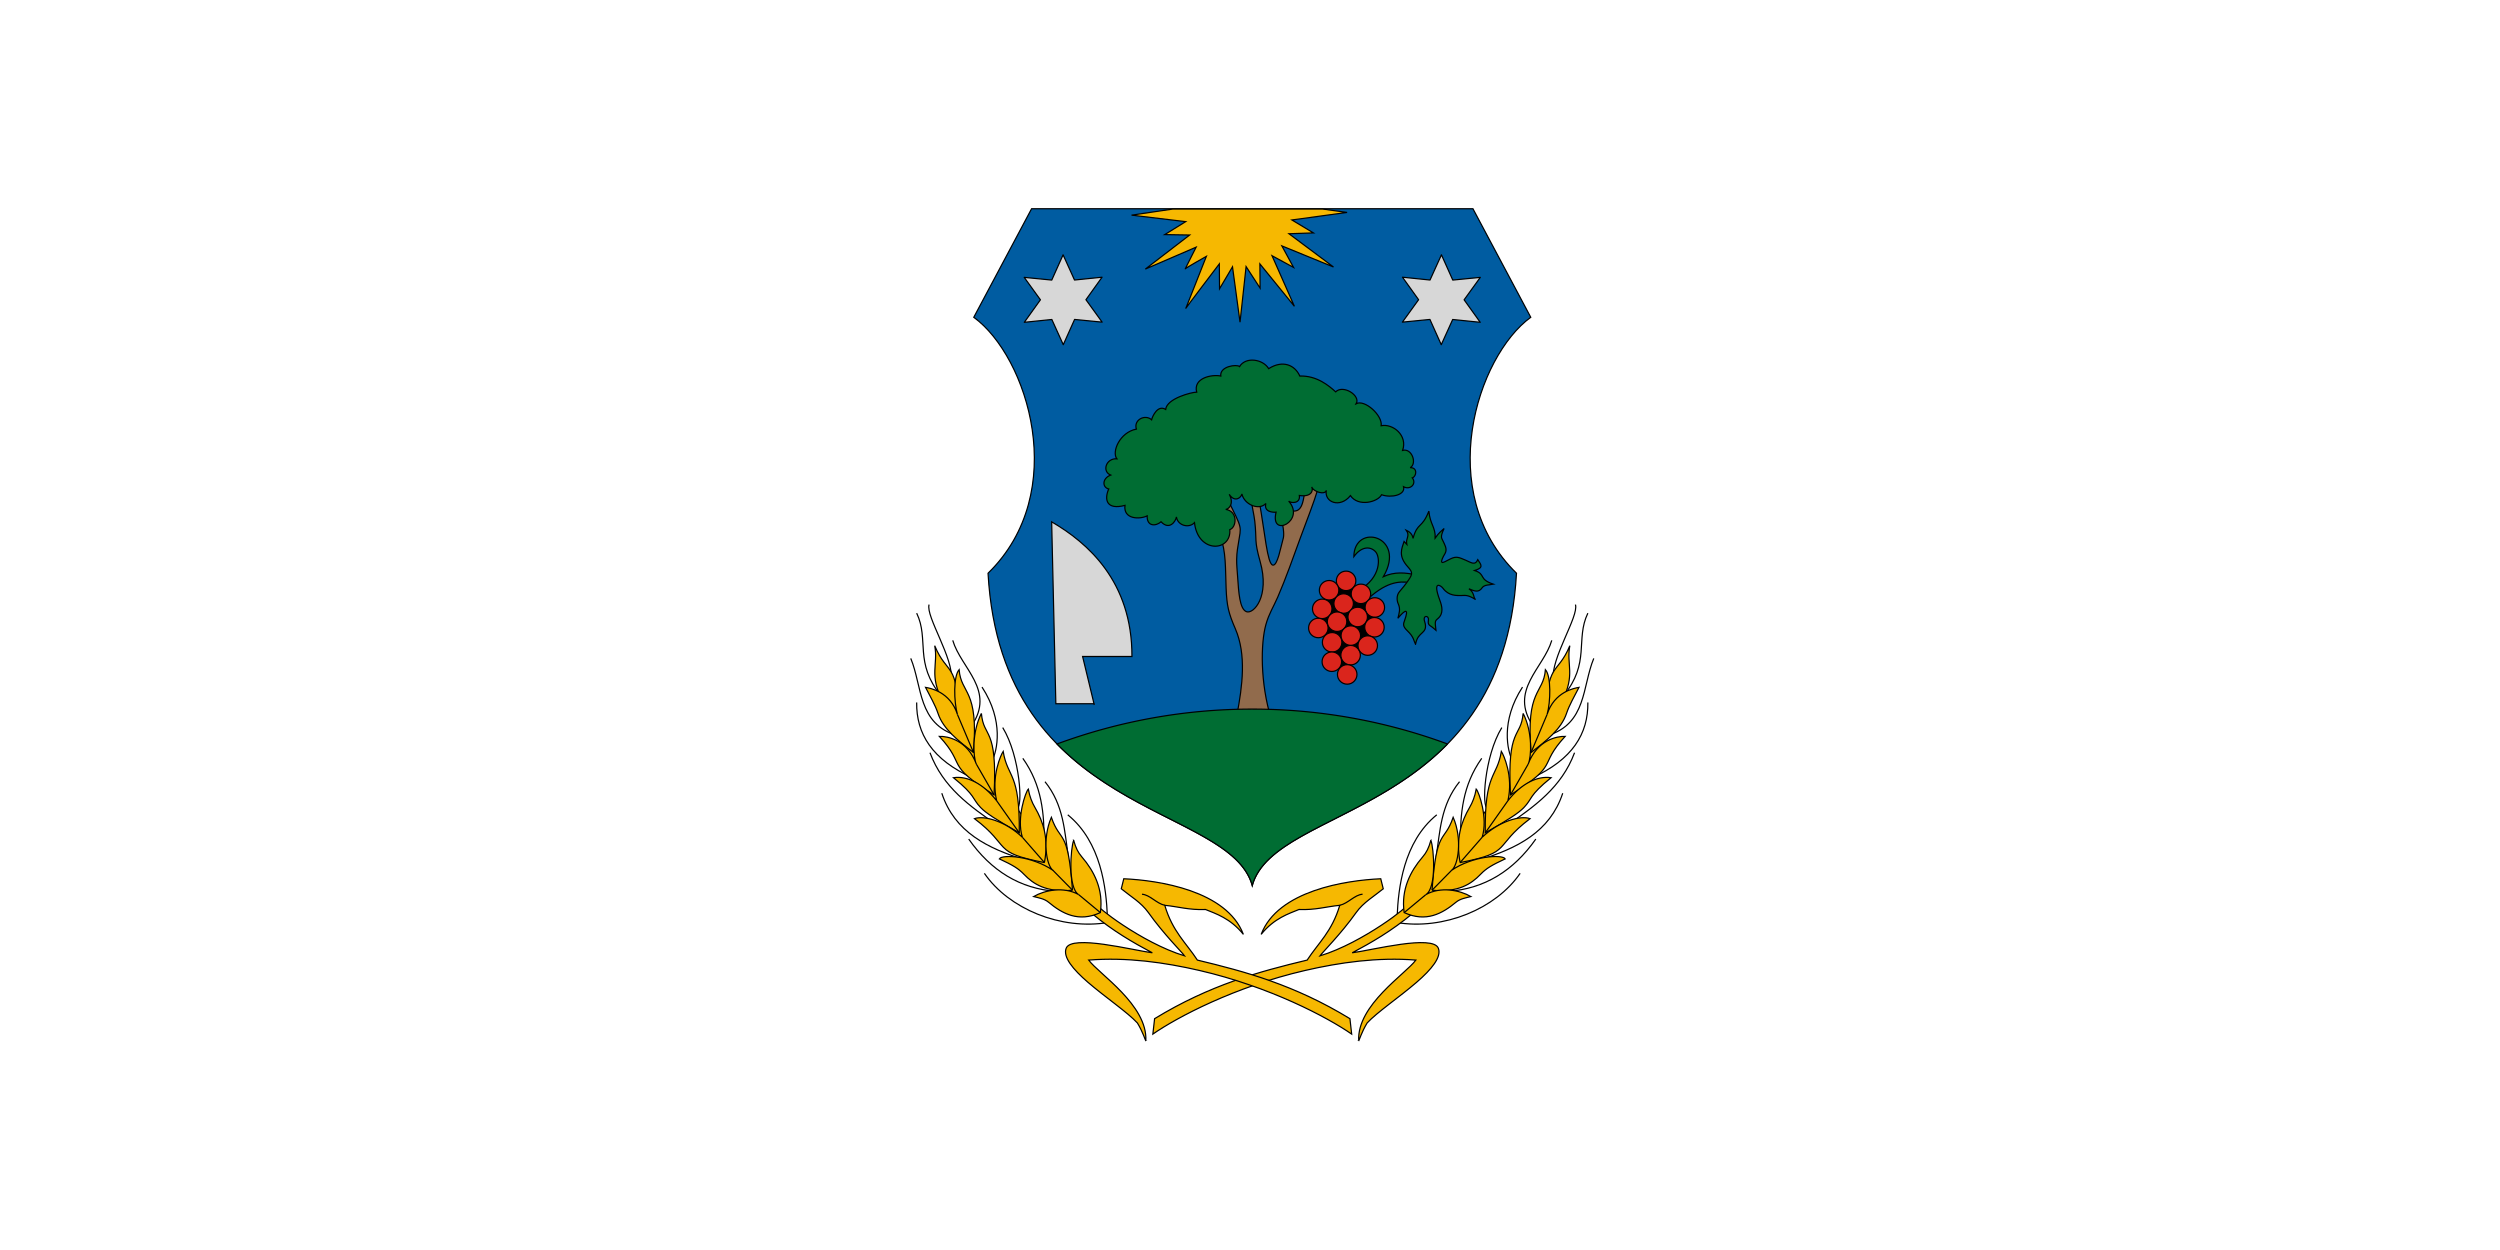 <svg width="1200" height="600" version="1.1" viewBox="0 0 1200 600" xmlns="http://www.w3.org/2000/svg">
 <g transform="translate(0,-522.52)">
  <path d="m0 522.52h1200v600h-1200z" fill="#fff" stroke-linecap="round" stroke-linejoin="round" stroke-width="13.049" style="paint-order:fill markers stroke"/>
  <g transform="matrix(1.942,0,0,1.942,5723.703,165.184)" stroke="#000">
   <g stroke-width=".3">
    <path d="m-2703.115 325.69c20.504-20.008 9.793-53.564-3.523-63.264l14.289-26.829h109.088l14.289 26.829c-13.315 9.7-24.026 43.256-3.523 63.264-3.392 60.385-59.658 56.892-65.31 77.174-5.652-20.282-61.918-16.789-65.31-77.174z" fill="#005ca1" stop-color="#000000" style="font-variation-settings:normal"/>
    <path d="m-2641.6 360.741c1.368-7.173 2.385-14.928-0.391-21.33-1.677-3.869-2.106-5.65-2.28-10.035-0.191-4.785 0.016-9.151-1.463-12.87l-1.447-8.578 3.101-0.827c4.082 8.057 3.483 6.83 2.848 11.194-0.096 0.66-0.407 2.095-0.431 3.998-0.018 1.393 0.129 2.658 0.234 4.241 0.262 3.928 0.511 8.005 2.176 8.659 1.728 0.679 5.857-3.689 3.394-12.396-1.518-5.365-0.799-5.154-1.321-9.921-0.18-1.646-0.72-3.739-0.889-5.465l1.946 0.207c1.463 8.207 2.029 15.729 3.378 16.064 1.173 0.292 1.996-4.562 2.414-5.901 0.376-1.204 0.442-1.89-0.114-5.098l1.66-2.48c1.477 0.255 2.243 0.183 2.862-0.689 0.66-0.93 0.852-2.546 1.169-4.272 0 0 2.584-5.478 2.584-5.064s0.775 4.134 0.775 4.134c-1.37 4.465-2.934 8.286-4.385 12.252-1.911 5.223-3.732 10.428-5.726 15.019-1.069 2.463-2.148 4.034-2.917 6.746-1.334 4.699-1.42 14.616 1.298 23.345" fill="#916b4c" stop-color="#000000" style="font-variation-settings:normal"/>
    <path d="m-2644.381 309.904c3.14 0.493 2.687 4.489 1.023 5.006 0.443 5.459-7.851 6.011-8.733-1.717-1.377 1.476-4.184 0.694-4.458-1.425-0.183 1.107-1.709 3.39-3.8 1.206-1.326 1.16-3.52 1.187-3.435-1.462-1.87 0.921-5.939 0.854-5.481-2.594-4.516 1.196-5.192-1.354-4.019-4.056-1.574-0.351-1.715-2.565 0.475-3.435-2.229-0.929-1.088-4.216 1.535-4.019-1.317-1.72 0.72-6.555 4.823-7.345-0.732-2.321 2.186-3.748 3.764-2.302 0.241-0.952 1.551-3.771 3.471-2.558 0.301-2.735 6.478-4.277 7.674-4.275-0.92-3.518 3.767-4.442 5.956-3.983-0.302-2.432 3.974-2.966 4.641-2.339 1.501-2.493 5.78-1.86 7.198 0.512 3.494-2.211 6.484-0.885 7.692 1.827 4.268-0.115 7.204 2.418 8.861 3.91 1.887-1.868 6.234 0.968 5.079 2.923 2.129-1.097 6.551 2.914 6.175 5.445 2.957-0.559 6.582 2.424 5.298 6.102 2.332-0.611 3.635 3.314 1.864 4.275 1.916-0.078 1.581 2.188 0.53 2.521 1.149 1.417-0.5 3.097-2.156 2.192 0.509 2.017-3.034 2.855-5.426 1.973-0.955 1.827-5.774 3.077-7.71 0.219-2.571 3.211-6.534 1.635-5.956-1.315-0.271 1.245-3.166 0.408-3.618-0.84 0.454 0.881-0.068 2.58-3.051 2.119 0.302 1.964-1.954 2.009-2.649 1.389 4.337 4.85-4.7 9.332-3.106 2.741-0.746 0.077-3.083-0.044-2.521-2.157-1.705 1.85-5.375 0.248-5.92-2.357-0.122 0.825-1.704 2.293-3.143 0.091 1.369 2.48-0.274 3.756-0.877 3.727z" fill="#006d33" stop-color="#000000" style="font-variation-settings:normal"/>
    <path d="m-2638.145 359.269a139.328 139.328 0 0 0-47.917 8.623c18.099 18.479 44.48 21.417 48.257 34.971 3.777-13.554 30.157-16.492 48.256-34.97a139.328 139.328 0 0 0-48.258-8.624 139.328 139.328 0 0 0-0.338 0z" fill="#006d33" fill-rule="evenodd" stop-color="#000000" style="font-variation-settings:normal"/>
   </g>
   <g fill="#d7d7d7">
    <path d="m-2676.741 357.95h-9.612l-1.034-44.959c8.786 5.108 19.908 14.666 19.844 33.28h-12.196l2.894 11.989" stop-color="#000000" stroke-width=".3" style="font-variation-settings:normal"/>
    <path transform="matrix(.696 -.027 .027 .696 -944.539 9.216)" d="m-2509.513 244.277 3.706 9.092 9.799-0.62-6.021 7.756 5.436 8.176-9.727-1.336-4.363 8.796-3.706-9.092-9.799 0.62 6.021-7.756-5.436-8.176 9.727 1.336z" stroke-linecap="round" stroke-linejoin="round" stroke-width=".431"/>
    <path transform="matrix(-.696 -.027 -.027 .696 -4331.07 9.216)" d="m-2509.513 244.277 3.706 9.092 9.799-0.62-6.021 7.756 5.436 8.176-9.727-1.336-4.363 8.796-3.706-9.092-9.799 0.62 6.021-7.756-5.436-8.176 9.727 1.336z" stroke-linecap="round" stroke-linejoin="round" stroke-width=".431"/>
   </g>
   <g stroke-width=".3">
    <path d="m-2657.518 235.684-10.129 1.499 13.384 1.602-5.168 3.204 6.149 0.103-10.955 8.423 12.557-5.426s-2.842 5.633-2.687 5.374c0.155-0.258 5.219-3.101 5.219-3.101s-5.168 13.126-5.116 12.919c0.052-0.207 8.32-11.059 8.32-11.059l0.052 6.149 3.204-5.426 1.86 13.694 1.499-13.746 3.462 5.323-0.052-5.994 8.527 10.49-5.529-12.506 5.323 2.894-2.894-5.323 12.764 5.219-11.007-8.217 6.046-0.207-5.323-3.204 13.643-1.86-5.994-0.827z" fill="#f6b801" stop-color="#000000" style="font-variation-settings:normal"/>
    <path d="m-2621.726 338.99c0.183-0.402 2.594-8.77 2.594-8.77l3.873-2.266 3.8 1.608 3.946 4.896-0.073 4.75-1.389 3.764-3.764 2.704-1.79 4.458-2.814-1.717-0.95-4.677-2.448-4.239" stop-color="#000000" style="font-variation-settings:normal"/>
    <path d="m-2611.494 329.928c5.702-3.223 5.332-8.303 4.154-9.564-1.254-1.343-3.441-1.409-5.36 1.233 0.104-8.505 13.153-5.139 7.308 4.933 2.732-1.263 5.534-1.015 8.149-0.402l-1.535 1.864c-2.929-0.39-6.069-0.151-11.108 4.641" fill="#006d33" stop-color="#000000" style="font-variation-settings:normal"/>
    <path d="m-2597.459 343.253c-0.419-0.812-0.376-1.79-1.989-3.319-1.224-1.161-1.037-1.675-0.699-2.606 1.086-2.999 0.209-2.755-1.662-0.513 0.316-1.281 0.688-2.256 0.069-3.603-0.33-0.719-0.467-2.064 0.328-2.974 0.646-0.739 1.573-1.876 2.268-2.919 0.992-1.489 0.998-1.872-0.216-3.221-2.43-2.7-1.515-4.451-0.92-6.269l0.662 0.72c-0.322-1.532 0.892-2.029-0.124-3.489 0.588 0.286 1.504 0.785 1.675 2.015 1.123-4.084 2.188-2.314 3.909-6.746 0.298 3.304 1.67 3.938 1.565 6.661 0.988-1.406 1.528-1.722 2.201-2.362-1.113 2.383-0.545 2.311-0.175 3.283 0.207 0.543 1.097 1.792 0.389 2.941-0.525 0.851-0.982 1.832-0.78 2.097 0.223 0.293 0.971-0.241 2.186-0.828 1.462-0.706 2.088-0.327 3.724 0.351 1.33 0.552 2.279 1.395 2.989-0.136 0.9 1.372 1.46 1.97-0.791 2.684 2.86 0.913 0.858 2.133 4.648 3.377-0.985 0.208-2.243 0.088-2.8 0.9-0.865 1.261-1.89 0.812-3.259 0.228 1.464 1.01 1.004 2.182 1.663 2.678-2.037-1.294-2.647-1.004-3.588-1.002-1.048 2e-3 -3.074 0.13-4.471-1.784-0.526-0.72-2.686-2.126-0.815 2.881 0.59 1.578 1.034 3.367-0.489 4.628-0.744 0.615-0.681 0.713-0.441 2.877-0.279-0.233-0.815-0.754-1.368-1.091-0.397-0.242-0.649-0.517-0.499-1.507 0.171-1.123-1.489-1.236-0.927 0.437 0.592 1.763-0.167 2.338-0.632 2.8-0.655 0.65-1.247 1.002-1.632 2.811z" fill="#006d33" stop-color="#000000" style="font-variation-settings:normal"/>
   </g>
   <g fill="#da251c" fill-rule="evenodd" stroke-width=".3">
    <circle cx="-2614.613" cy="327.577" r="2.412" stop-color="#000000" style="font-variation-settings:normal"/>
    <circle cx="-2610.947" cy="330.789" r="2.412" stop-color="#000000" style="font-variation-settings:normal"/>
    <circle cx="-2607.512" cy="334.151" r="2.412" stop-color="#000000" style="font-variation-settings:normal"/>
    <circle cx="-2621.475" cy="339.219" r="2.412" stop-color="#000000" style="font-variation-settings:normal"/>
    <circle cx="-2618.064" cy="342.76" r="2.412" stop-color="#000000" style="font-variation-settings:normal"/>
    <circle cx="-2613.494" cy="345.939" r="2.412" stop-color="#000000" style="font-variation-settings:normal"/>
    <circle cx="-2618.813" cy="329.894" r="2.412" stop-color="#000000" style="font-variation-settings:normal"/>
    <circle cx="-2615.219" cy="333.179" r="2.412" stop-color="#000000" style="font-variation-settings:normal"/>
    <circle cx="-2611.748" cy="336.504" r="2.412" stop-color="#000000" style="font-variation-settings:normal"/>
    <circle cx="-2607.605" cy="339.041" r="2.412" stop-color="#000000" style="font-variation-settings:normal"/>
    <circle cx="-2620.51" cy="334.493" r="2.412" stop-color="#000000" style="font-variation-settings:normal"/>
    <circle cx="-2616.843" cy="337.668" r="2.412" stop-color="#000000" style="font-variation-settings:normal"/>
    <circle cx="-2613.445" cy="341.103" r="2.412" stop-color="#000000" style="font-variation-settings:normal"/>
    <circle cx="-2609.265" cy="343.566" r="2.412" stop-color="#000000" style="font-variation-settings:normal"/>
    <circle cx="-2618.137" cy="347.559" r="2.412" stop-color="#000000" style="font-variation-settings:normal"/>
    <circle cx="-2614.336" cy="350.701" r="2.412" stop-color="#000000" style="font-variation-settings:normal"/>
   </g>
   <g fill="none" stroke-width=".3">
    <path d="m-2563.407 352.072c-0.691-5.275 6.384-15.762 5.481-18.636" stop-color="#000000" style="font-variation-settings:normal"/>
    <path d="m-2554.856 335.556c-3.155 6.567 0.705 12.245-6.066 20.463" stop-color="#000000" style="font-variation-settings:normal"/>
    <path d="m-2563.772 342.279c-2.049 6.944-10.674 12.349-4.604 21.194" stop-color="#000000" style="font-variation-settings:normal"/>
    <path d="m-2564.868 365.811c9.738-2.87 8.604-12.153 11.474-19.074" stop-color="#000000" style="font-variation-settings:normal"/>
    <path d="m-2571.007 353.826c-5.496 8.438-3.712 15.835-2.485 18.197" stop-color="#000000" style="font-variation-settings:normal"/>
    <path d="m-2554.856 357.626c0.105 7.673-3.748 14.151-13.959 18.709" stop-color="#000000" style="font-variation-settings:normal"/>
    <path d="m-2576.123 363.838c-4.354 7.103-5.042 20.034-3.508 19.878" stop-color="#000000" style="font-variation-settings:normal"/>
    <path d="m-2558.145 370.05c-3.235 8.646-9.935 13.248-16.59 17.905" stop-color="#000000" style="font-variation-settings:normal"/>
    <path d="m-2581.092 371.439c-4.761 6.702-5.306 13.742-5.262 20.828" stop-color="#000000" style="font-variation-settings:normal"/>
    <path d="m-2581.75 396.579c9.323-2.849 17.535-6.913 20.682-16.516" stop-color="#000000" style="font-variation-settings:normal"/>
    <path d="m-2586.574 377.212c-4.66 5.802-4.827 12.277-5.773 18.636" stop-color="#000000" style="font-variation-settings:normal"/>
    <path d="m-2589.424 404.325c9.019-0.645 16.194-5.08 21.705-12.935" stop-color="#000000" style="font-variation-settings:normal"/>
    <path d="m-2592.201 385.397c-8.277 6.72-9.521 18.258-9.793 25.14" stop-color="#000000" style="font-variation-settings:normal"/>
    <path d="m-2602.286 411.999c11.858 2.01 24.689-3.407 30.694-12.132" stop-color="#000000" style="font-variation-settings:normal"/>
   </g>
   <g fill="#f6b801" stroke-width=".3">
    <path d="m-2611.499 441.227c-0.434-8.819 11.618-16.502 14.133-19.921-9.392-0.755-18.82 0.59-27.367 2.563-17.428 4.023-31.649 11.58-37.642 15.73l0.431-3.812c13.719-8.371 25.897-11.648 37.706-14.482 2.785-4.263 6.14-7.056 8.062-13.539-3.305 0.323-6.029 1.206-10.077 1.034-2.474 1.026-6.132 2.138-9.353 6.149 4.115-10.805 20.879-13.359 29.559-13.746l0.62 2.48c-2.163 1.784-4.911 3.36-6.709 5.89-3.76 5.292-8.364 9.87-8.949 10.698 10.79-3.303 22.607-12.757 21.342-12.454l15.873-18.255s11.145-15.055 11.145-15.347c0-0.292 5.59-12.829 5.59-12.829l2.92 1.214-2.145 8.372-5.736 10.697-7.39 11.42s-5.219 5.504-5.09 5.452c0.129-0.052-7.441 8.346-7.441 8.346l-6.175 2.92c-5.223 4.332-10.094 7.134-14.909 9.698 4.878-0.654 19.981-4.558 21.297-1.12 0.829 2.164-1.675 5.213-5.391 8.42-4.206 3.629-9.768 7.399-12.216 10.046-1.428 2.341-1.992 4.47-2.087 4.375z" stop-color="#000000" style="font-variation-settings:normal"/>
    <path d="m-2616.175 407.766c2.068-0.468 3.686-2.604 5.633-2.739" stop-color="#000000" style="font-variation-settings:normal"/>
    <path d="m-2565.234 361.938c0.217-14.768 2.787-10.77 5.92-18.343-0.908 4.735 1.474 7.197-1.973 13.739" stop-color="#000000" style="font-variation-settings:normal"/>
    <path d="m-2568.888 369.977c-1.344-15.816 3.033-14.276 3.545-20.463 1.423 1.632 1.315 7.889 0.402 11.108 1.781-5.693 6.835-6.539 7.893-6.723-1.121 2.197-2.371 4.307-3.089 6.456-1.281 3.834-4.997 6.781-8.75 9.622z" stop-color="#000000" style="font-variation-settings:normal"/>
    <path d="m-2564.942 360.623-3.946 9.354" stop-color="#000000" style="font-variation-settings:normal"/>
    <path d="m-2570.855 360.327c2.371 4.59 2.068 10.845 1.24 12.557 2.255-6.089 7.236-6.921 9.147-6.873-6.896 7.52-1.073 6.675-13.513 14.469-0.902-17.076 2.598-13.894 3.126-20.154z" stop-color="#000000" style="font-variation-settings:normal"/>
    <path d="m-2569.615 372.885-4.367 7.596" stop-color="#000000" style="font-variation-settings:normal"/>
    <path d="m-2580.216 389.855c-0.165-15.193 2.836-13.339 3.983-20.134 0.512 0.773 3.03 6.147 1.608 12.205 3.324-4.258 7.315-6.206 10.67-5.7-5.602 4.55-4.54 5.124-6.722 7.386-1.309 1.357-3.634 2.889-9.538 6.244z" stop-color="#000000" style="font-variation-settings:normal"/>
    <path d="m-2574.625 381.926-5.591 7.929" stop-color="#000000" style="font-variation-settings:normal"/>
    <path d="m-2586.428 397.2c-1.141-5.852 0.284-10.118 2.361-13.657 0.705-1.201 1.288-2.665 1.622-4.504 0.64 0.657 2.967 7.201 1.462 11.912 4.254-4.024 9.508-5.447 11.839-4.604-9.28 7.033-4.107 8.333-17.284 10.853z" stop-color="#000000" style="font-variation-settings:normal"/>
    <path d="m-2580.983 390.951-5.445 6.248" stop-color="#000000" style="font-variation-settings:normal"/>
    <path d="m-2593.37 404.033c1.133-15.676 2.961-11.447 5.225-18.015 2.304 5.276 1.27 12.073-0.475 13.155 5.252-3.634 12.645-4.041 13.337-2.887-3.35 1.577-4.658 2.323-6.115 3.84-2.276 2.37-5.479 4.528-11.973 3.907z" stop-color="#000000" style="font-variation-settings:normal"/>
    <path d="m-2593.37 404.033 4.848-4.927" stop-color="#000000" style="font-variation-settings:normal"/>
    <path d="m-2593.663 391.719c0.75 1.799 1.478 11.827-1.242 13.41 3.61-2.059 8.399-1.112 11.145 0.475-1.298 0.334-2.652 0.535-3.697 1.406-3.365 2.805-7.415 5.06-12.801 2.559-0.824-5.704 1.567-10.277 4.548-13.735 0.976-1.132 1.515-2.219 2.048-4.115z" stop-color="#000000" style="font-variation-settings:normal"/>
    <path d="m-2600.258 409.569 5.353-4.44" stop-color="#000000" style="font-variation-settings:normal"/>
   </g>
   <g fill="none" stroke-width=".3">
    <path d="m-2712.202 352.072c0.691-5.275-6.384-15.762-5.481-18.636" stop-color="#000000" style="font-variation-settings:normal"/>
    <path d="m-2720.753 335.556c3.155 6.567-0.705 12.245 6.066 20.463" stop-color="#000000" style="font-variation-settings:normal"/>
    <path d="m-2711.837 342.279c2.049 6.944 10.674 12.349 4.604 21.194" stop-color="#000000" style="font-variation-settings:normal"/>
    <path d="m-2710.741 365.811c-9.738-2.87-8.604-12.153-11.474-19.074" stop-color="#000000" style="font-variation-settings:normal"/>
    <path d="m-2704.602 353.826c5.496 8.438 3.712 15.835 2.485 18.197" stop-color="#000000" style="font-variation-settings:normal"/>
    <path d="m-2720.753 357.626c-0.105 7.673 3.748 14.151 13.959 18.709" stop-color="#000000" style="font-variation-settings:normal"/>
    <path d="m-2699.486 363.838c4.354 7.103 5.042 20.034 3.508 19.878" stop-color="#000000" style="font-variation-settings:normal"/>
    <path d="m-2717.464 370.05c3.235 8.646 9.935 13.248 16.59 17.905" stop-color="#000000" style="font-variation-settings:normal"/>
    <path d="m-2694.517 371.439c4.761 6.702 5.306 13.742 5.262 20.828" stop-color="#000000" style="font-variation-settings:normal"/>
    <path d="m-2693.859 396.579c-9.323-2.849-17.535-6.913-20.682-16.516" stop-color="#000000" style="font-variation-settings:normal"/>
    <path d="m-2689.036 377.212c4.66 5.802 4.827 12.277 5.774 18.636" stop-color="#000000" style="font-variation-settings:normal"/>
    <path d="m-2686.186 404.325c-9.019-0.645-16.194-5.08-21.705-12.935" stop-color="#000000" style="font-variation-settings:normal"/>
    <path d="m-2683.408 385.397c8.277 6.72 9.521 18.258 9.793 25.14" stop-color="#000000" style="font-variation-settings:normal"/>
    <path d="m-2673.323 411.999c-11.858 2.01-24.689-3.407-30.694-12.132" stop-color="#000000" style="font-variation-settings:normal"/>
   </g>
   <g fill="#f6b801" stroke-width=".3">
    <path d="m-2664.11 441.227c0.434-8.819-11.618-16.502-14.133-19.921 9.392-0.755 18.82 0.59 27.367 2.563 17.428 4.023 31.649 11.58 37.642 15.73l-0.431-3.812c-13.719-8.371-25.897-11.648-37.706-14.482-2.785-4.263-6.14-7.056-8.062-13.539 3.305 0.323 6.029 1.206 10.077 1.034 2.474 1.026 6.132 2.138 9.353 6.149-4.115-10.805-20.879-13.359-29.559-13.746l-0.62 2.48c2.163 1.784 4.911 3.36 6.709 5.89 3.76 5.292 8.364 9.87 8.949 10.698-10.79-3.303-22.607-12.757-21.342-12.454l-15.873-18.255s-11.145-15.055-11.145-15.347c0-0.292-5.59-12.829-5.59-12.829l-2.92 1.214 2.145 8.372 5.736 10.697 7.39 11.42s5.219 5.504 5.09 5.452c-0.129-0.052 7.441 8.346 7.441 8.346l6.175 2.92c5.223 4.332 10.094 7.134 14.909 9.698-4.878-0.654-19.981-4.558-21.297-1.12-0.829 2.164 1.675 5.213 5.391 8.42 4.206 3.629 9.768 7.399 12.216 10.046 1.428 2.341 1.992 4.47 2.087 4.375z" stop-color="#000000" style="font-variation-settings:normal"/>
    <path d="m-2659.434 407.766c-2.068-0.468-3.686-2.604-5.633-2.739" stop-color="#000000" style="font-variation-settings:normal"/>
    <path d="m-2710.375 361.938c-0.217-14.768-2.787-10.77-5.92-18.343 0.908 4.735-1.474 7.197 1.973 13.739" stop-color="#000000" style="font-variation-settings:normal"/>
    <path d="m-2706.721 369.977c1.344-15.816-3.033-14.276-3.545-20.463-1.423 1.632-1.315 7.889-0.402 11.108-1.781-5.693-6.835-6.539-7.893-6.723 1.121 2.197 2.371 4.307 3.089 6.456 1.281 3.834 4.997 6.781 8.75 9.622z" stop-color="#000000" style="font-variation-settings:normal"/>
    <path d="m-2710.668 360.623 3.946 9.354" stop-color="#000000" style="font-variation-settings:normal"/>
    <path d="m-2704.754 360.327c-2.371 4.59-2.068 10.845-1.24 12.557-2.255-6.089-7.236-6.921-9.147-6.873 6.896 7.52 1.073 6.675 13.513 14.469 0.902-17.076-2.598-13.894-3.126-20.154z" stop-color="#000000" style="font-variation-settings:normal"/>
    <path d="m-2705.994 372.885 4.367 7.596" stop-color="#000000" style="font-variation-settings:normal"/>
    <path d="m-2695.394 389.855c0.165-15.193-2.836-13.339-3.983-20.134-0.512 0.773-3.03 6.147-1.608 12.205-3.324-4.258-7.315-6.206-10.67-5.7 5.602 4.55 4.54 5.124 6.722 7.386 1.309 1.357 3.634 2.889 9.538 6.244z" stop-color="#000000" style="font-variation-settings:normal"/>
    <path d="m-2700.984 381.926 5.591 7.929" stop-color="#000000" style="font-variation-settings:normal"/>
    <path d="m-2689.182 397.2c1.141-5.852-0.284-10.118-2.361-13.657-0.705-1.201-1.288-2.665-1.622-4.504-0.64 0.657-2.967 7.201-1.462 11.912-4.254-4.024-9.508-5.447-11.839-4.604 9.28 7.033 4.107 8.333 17.284 10.853z" stop-color="#000000" style="font-variation-settings:normal"/>
    <path d="m-2694.626 390.951 5.445 6.248" stop-color="#000000" style="font-variation-settings:normal"/>
    <path d="m-2682.239 404.033c-1.133-15.676-2.961-11.447-5.225-18.015-2.304 5.276-1.27 12.073 0.475 13.155-5.252-3.634-12.645-4.041-13.337-2.887 3.35 1.577 4.658 2.323 6.115 3.84 2.276 2.37 5.479 4.528 11.973 3.907z" stop-color="#000000" style="font-variation-settings:normal"/>
    <path d="m-2682.239 404.033-4.848-4.927" stop-color="#000000" style="font-variation-settings:normal"/>
    <path d="m-2681.947 391.719c-0.75 1.799-1.478 11.827 1.242 13.41-3.61-2.059-8.399-1.112-11.145 0.475 1.298 0.334 2.652 0.535 3.697 1.406 3.365 2.805 7.415 5.06 12.801 2.559 0.824-5.704-1.567-10.277-4.548-13.735-0.976-1.132-1.515-2.219-2.048-4.115z" stop-color="#000000" style="font-variation-settings:normal"/>
    <path d="m-2675.351 409.569-5.353-4.44" stop-color="#000000" style="font-variation-settings:normal"/>
   </g>
  </g>
 </g>
</svg>
